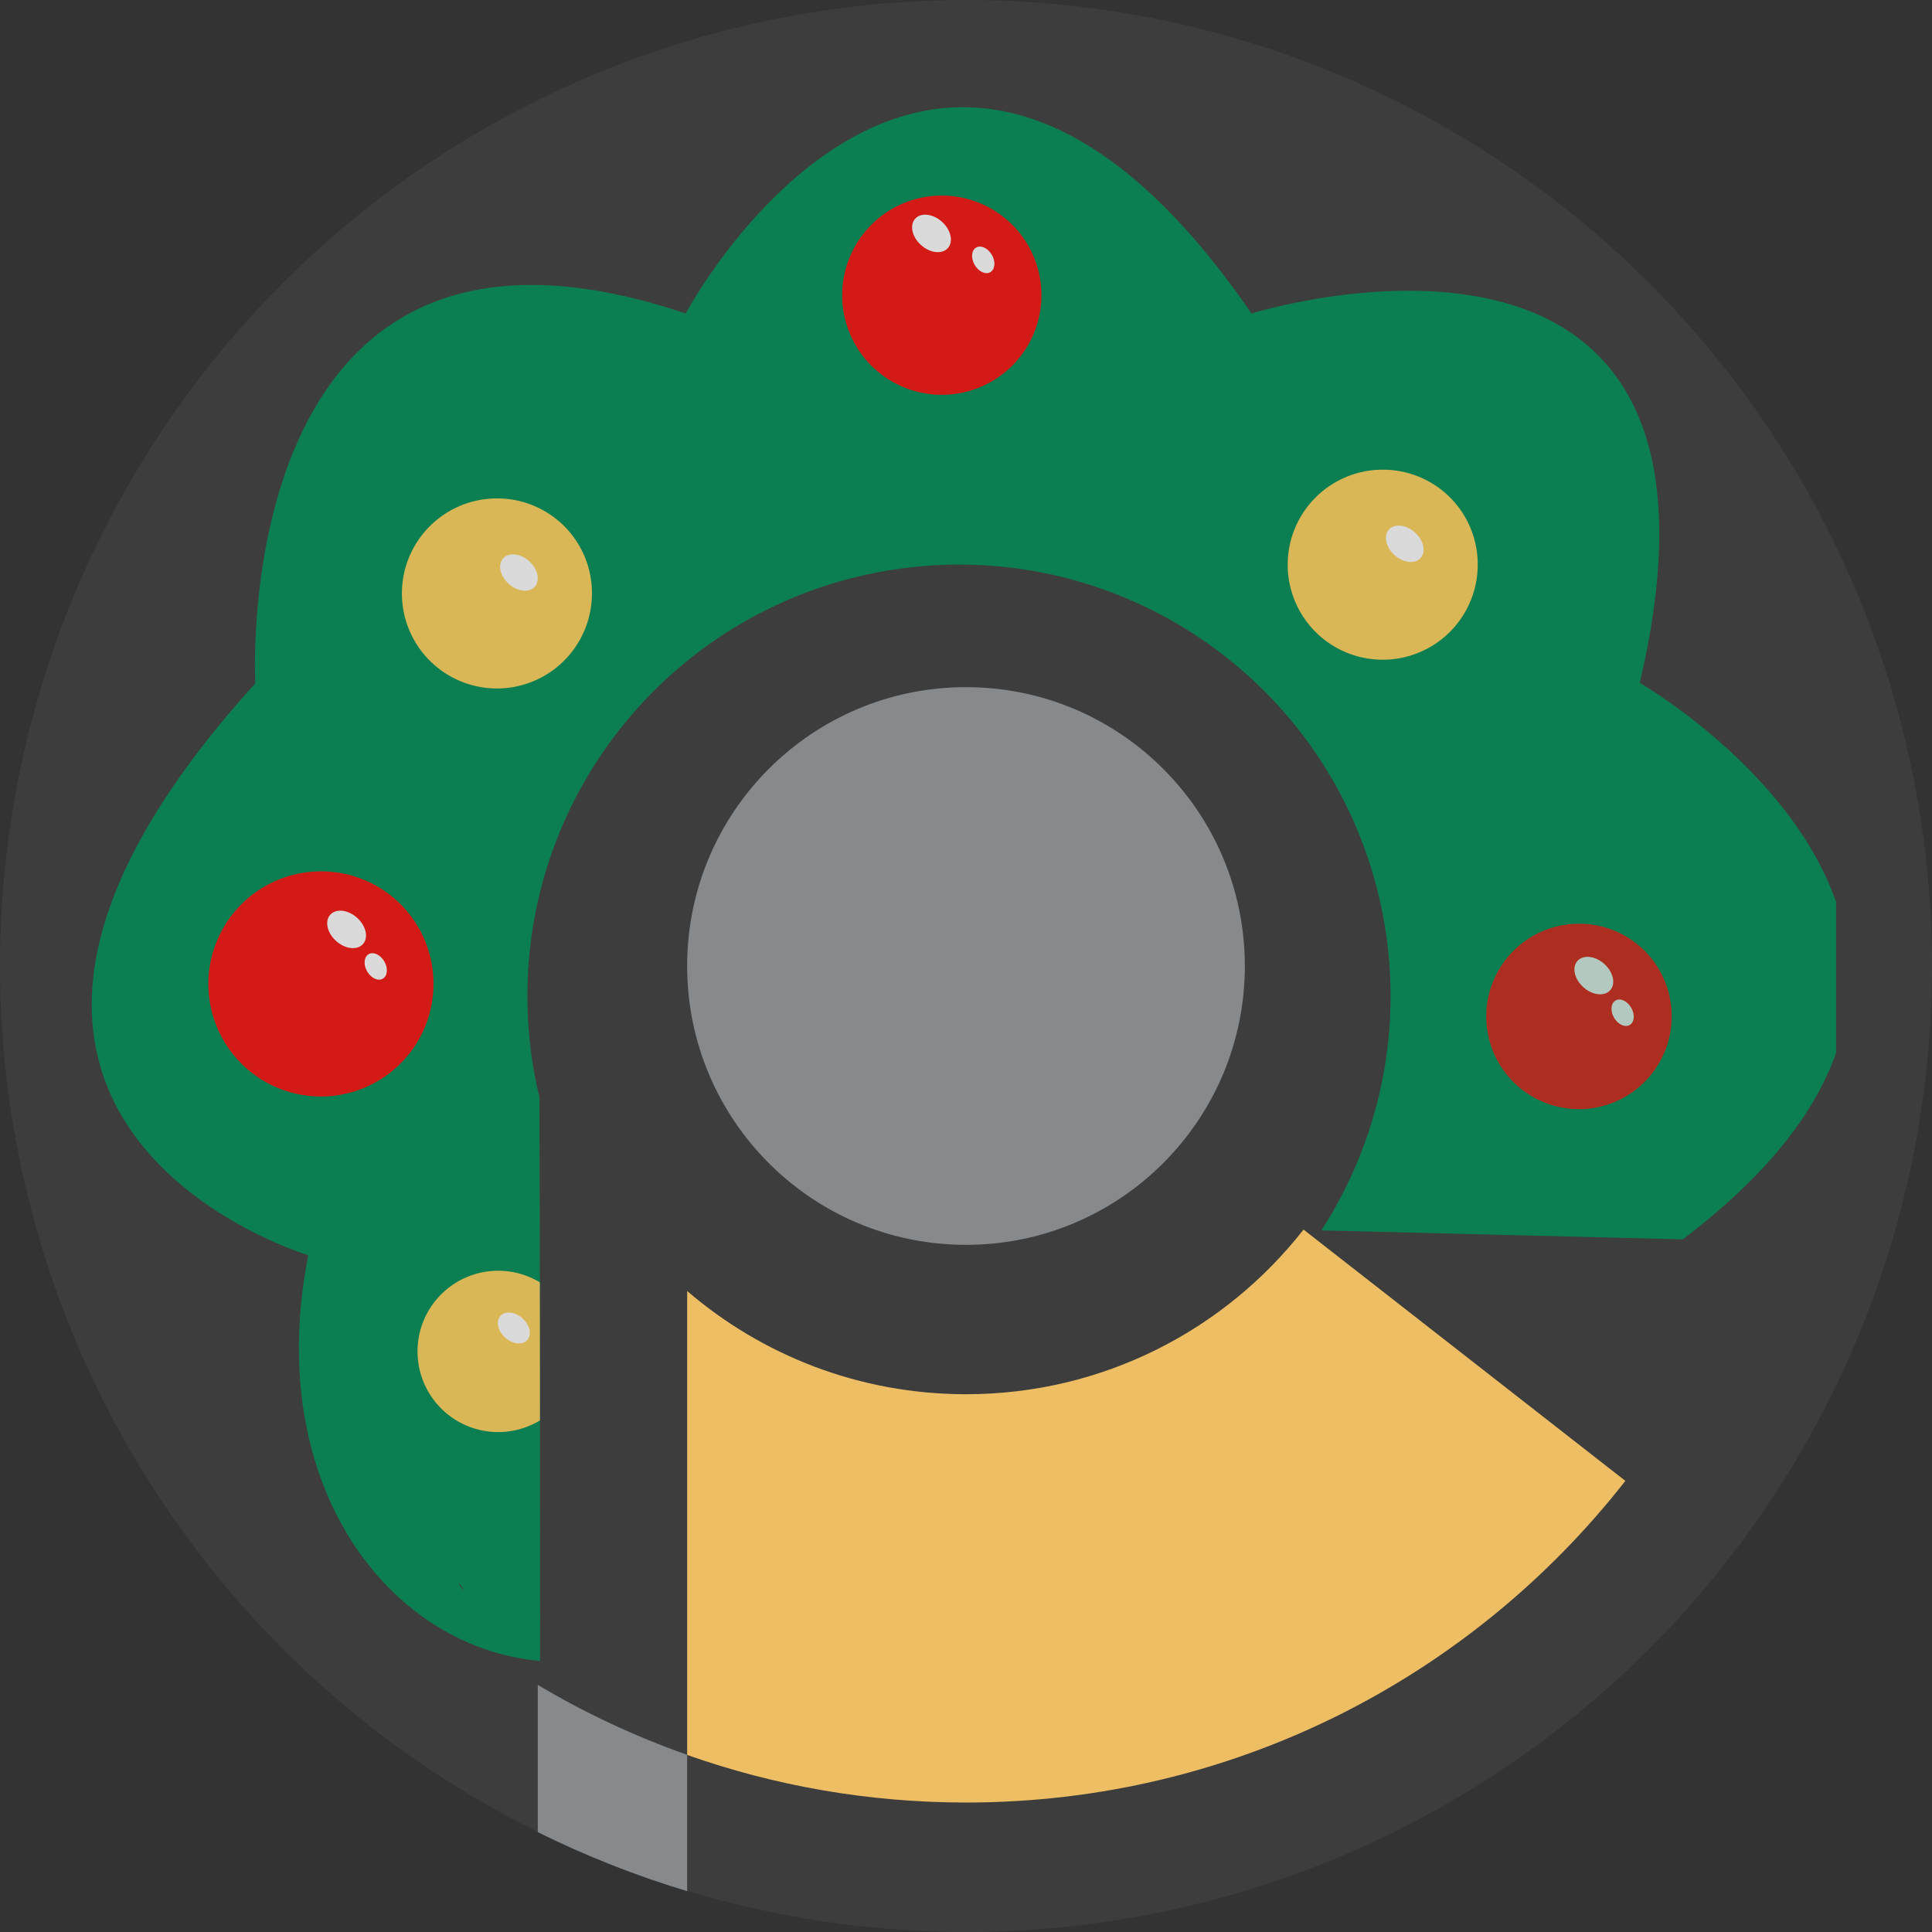 <?xml version="1.0" encoding="UTF-8" standalone="no"?>
<svg
   id="esgjXTf2Opa1"
   viewBox="0 0 1455 1455"
   shape-rendering="geometricPrecision"
   text-rendering="geometricPrecision"
   version="1.1"
   sodipodi:docname="PAM LOGO test5.svg"
   xml:space="preserve"
   inkscape:version="1.4.2 (f4327f4, 2025-05-13)"
   xmlns:inkscape="http://www.inkscape.org/namespaces/inkscape"
   xmlns:sodipodi="http://sodipodi.sourceforge.net/DTD/sodipodi-0.dtd"
   xmlns="http://www.w3.org/2000/svg"
   xmlns:svg="http://www.w3.org/2000/svg">
   
   <rect x="0" y="0" width="1455" height="1455" fill="#333333" stroke="none"/>
   
   <style>
     #xmas_crown {
       /* 'fill-box' ensures it spins around the object's center, not the page center */
       transform-box: fill-box;
       transform-origin: center;
       animation: crownSpin 2s linear infinite;
     }

     @keyframes crownSpin {
       from { transform: rotate(0deg); }
       to { transform: rotate(360deg); }
     }
	 
	 
	 @keyframes holiday-glow {
      0%, 100% {
        opacity: 1;
        filter: brightness(1.3) drop-shadow(0 0 5px rgba(255, 255, 255, 0.5));
      }
      50% {
        opacity: 0.4;
        filter: brightness(0.8) drop-shadow(0 0 0 rgba(255, 255, 255, 0));
      }
    }

    /* 2. Apply animation to the specific IDs */
    #red_orb1, #red_orb2, #red_orb3,
    #yellow_orb1, #yellow_orb2, #yellow_orb3 {
      animation: holiday-glow 1s infinite ease-in-out;
      
    }

    /* 3. Stagger the timing for a natural look */
    #red_orb1    { animation-delay: 0s; }
    #yellow_orb1 { animation-delay: 0.4s; }
    #red_orb2    { animation-delay: 0.8s; }
    #yellow_orb2 { animation-delay: 1.2s; }
    #red_orb3    { animation-delay: 1.6s; }
    #yellow_orb3 { animation-delay: 2.0s; }
	 
   </style>
   
   <defs
     id="defs3"><style
       id="style1">.cls-1{isolation:isolate;}.cls-2{fill:#008f57;}.cls-3{fill:#f7130d;}.cls-4{fill:#ffd45d;}.cls-5,.cls-7,.cls-8,.cls-9{fill:none;}.cls-6{fill:#fff;}.cls-7,.cls-8,.cls-9{stroke:#000;stroke-width:2px;}.cls-7,.cls-9{stroke-linejoin:round;}.cls-8{stroke-miterlimit:10;}.cls-9{stroke-linecap:round;}.cls-10{mix-blend-mode:multiply;}.cls-11{opacity:0.25;}</style><clipPath
       clipPathUnits="userSpaceOnUse"
       id="clipPath35"><path
         id="path35"
         style="fill:#ff0000;stroke-width:2.106"
         d="M 1.604,1.531 V 62.285 H 30.949 L 29.957,62.096 27.816,61.164 20.777,56.209 16.711,56.527 12.338,56.135 9.365,53.891 7.121,48.059 3.887,40.129 C 60.67,39.812 60.59,39.652 60.59,39.652 l -3.49,3.014 -1.189,11.023 -8.01,3.41 -5.947,-0.396 -4.68,4.76 -2.246,0.822 H 62.213 V 1.531 Z m 32.637,60.705 -0.301,0.049 h 0.627 z" /></clipPath><style
       id="style1-8">.cls-1{isolation:isolate;}.cls-2{fill:#008f57;}.cls-3{fill:#f7130d;}.cls-4{fill:#ffd45d;}.cls-5,.cls-7,.cls-8,.cls-9{fill:none;}.cls-6{fill:#fff;}.cls-7,.cls-8,.cls-9{stroke:#000;stroke-width:2px;}.cls-7,.cls-9{stroke-linejoin:round;}.cls-8{stroke-miterlimit:10;}.cls-9{stroke-linecap:round;}.cls-10{mix-blend-mode:multiply;}.cls-11{opacity:0.25;}</style><clipPath
       clipPathUnits="userSpaceOnUse"
       id="clipPath35-8"><path
         id="path35-2"
         style="fill:#ff0000;stroke-width:2.106"
         d="M 1.604,1.531 V 62.285 H 30.949 L 29.957,62.096 27.816,61.164 20.777,56.209 16.711,56.527 12.338,56.135 9.365,53.891 7.121,48.059 3.887,40.129 C 60.67,39.812 60.59,39.652 60.59,39.652 l -3.49,3.014 -1.189,11.023 -8.01,3.41 -5.947,-0.396 -4.68,4.76 -2.246,0.822 H 62.213 V 1.531 Z m 32.637,60.705 -0.301,0.049 h 0.627 z" /></clipPath><style
       id="style1-1">.cls-1{isolation:isolate;}.cls-2{fill:#008f57;}.cls-3{fill:#f7130d;}.cls-4{fill:#ffd45d;}.cls-5,.cls-7,.cls-8,.cls-9{fill:none;}.cls-6{fill:#fff;}.cls-7,.cls-8,.cls-9{stroke:#000;stroke-width:2px;}.cls-7,.cls-9{stroke-linejoin:round;}.cls-8{stroke-miterlimit:10;}.cls-9{stroke-linecap:round;}.cls-10{mix-blend-mode:multiply;}.cls-11{opacity:0.25;}</style><clipPath
       clipPathUnits="userSpaceOnUse"
       id="clipPath35-7"><path
         id="path35-1"
         style="fill:#ff0000;stroke-width:2.106"
         d="M 1.604,1.531 V 62.285 H 30.949 L 29.957,62.096 27.816,61.164 20.777,56.209 16.711,56.527 12.338,56.135 9.365,53.891 7.121,48.059 3.887,40.129 C 60.67,39.812 60.59,39.652 60.59,39.652 l -3.49,3.014 -1.189,11.023 -8.01,3.41 -5.947,-0.396 -4.68,4.76 -2.246,0.822 H 62.213 V 1.531 Z m 32.637,60.705 -0.301,0.049 h 0.627 z" /></clipPath><style
       id="style1-7">.cls-1{isolation:isolate;}.cls-2{fill:#008f57;}.cls-3{fill:#f7130d;}.cls-4{fill:#ffd45d;}.cls-5,.cls-7,.cls-8,.cls-9{fill:none;}.cls-6{fill:#fff;}.cls-7,.cls-8,.cls-9{stroke:#000;stroke-width:2px;}.cls-7,.cls-9{stroke-linejoin:round;}.cls-8{stroke-miterlimit:10;}.cls-9{stroke-linecap:round;}.cls-10{mix-blend-mode:multiply;}.cls-11{opacity:0.25;}</style><clipPath
       clipPathUnits="userSpaceOnUse"
       id="clipPath35-6"><path
         id="path35-14"
         style="fill:#ff0000;stroke-width:2.106"
         d="M 1.604,1.531 V 62.285 H 30.949 L 29.957,62.096 27.816,61.164 20.777,56.209 16.711,56.527 12.338,56.135 9.365,53.891 7.121,48.059 3.887,40.129 C 60.67,39.812 60.59,39.652 60.59,39.652 l -3.49,3.014 -1.189,11.023 -8.01,3.41 -5.947,-0.396 -4.68,4.76 -2.246,0.822 H 62.213 V 1.531 Z m 32.637,60.705 -0.301,0.049 h 0.627 z" /></clipPath><clipPath
       clipPathUnits="userSpaceOnUse"
       id="clipPath18"><path
         id="path18"
         style="opacity:0.567;fill:#ff0000;stroke-width:0.137"
         d="M 1.73,1.626 V 62.381 H 31.124 L 29.582,62.008 26.807,60.732 11.409,55.262 7.317,50.076 5.412,42.579 2.95,39.268 c 57.991,0.115 57.876,0.229 57.876,0.229 l -9.546,22.167 -15.56,0.486 -2.154,0.231 H 62.338 V 1.626 Z" /></clipPath><style
       id="style1-17">.cls-1{isolation:isolate;}.cls-2{fill:#008f57;}.cls-3{fill:#f7130d;}.cls-4{fill:#ffd45d;}.cls-5,.cls-7,.cls-8,.cls-9{fill:none;}.cls-6{fill:#fff;}.cls-7,.cls-8,.cls-9{stroke:#000;stroke-width:2px;}.cls-7,.cls-9{stroke-linejoin:round;}.cls-8{stroke-miterlimit:10;}.cls-9{stroke-linecap:round;}.cls-10{mix-blend-mode:multiply;}.cls-11{opacity:0.25;}</style><clipPath
       clipPathUnits="userSpaceOnUse"
       id="clipPath35-77"><path
         id="path35-7"
         style="fill:#ff0000;stroke-width:2.106"
         d="M 1.604,1.531 V 62.285 H 30.949 L 29.957,62.096 27.816,61.164 20.777,56.209 16.711,56.527 12.338,56.135 9.365,53.891 7.121,48.059 3.887,40.129 C 60.67,39.812 60.59,39.652 60.59,39.652 l -3.49,3.014 -1.189,11.023 -8.01,3.41 -5.947,-0.396 -4.68,4.76 -2.246,0.822 H 62.213 V 1.531 Z m 32.637,60.705 -0.301,0.049 h 0.627 z" /></clipPath><clipPath
       clipPathUnits="userSpaceOnUse"
       id="clipPath20"><path
         id="path20"
         style="opacity:0.812;fill:#ffff00;fill-opacity:0.812;stroke-width:2.209;stroke-dasharray:none"
         d="M 72.372,2.115 V 64.065 H 131.067 V 2.115 Z m 15.575,30.229 11.531,13.78 12.937,-3.881 0.919,0.015 0.04,-0.04 14.622,0.363 -4.612,12.824 -16.762,7.481 -8.043,0.45 -10.574,-5.962 c 0,-24.973 -0.056,-25.03 -0.056,-25.03 z" /></clipPath></defs><sodipodi:namedview
     id="namedview3"
     pagecolor="#ffffff"
     bordercolor="#000000"
     borderopacity="0.25"
     inkscape:showpageshadow="2"
     inkscape:pageopacity="0.0"
     inkscape:pagecheckerboard="0"
     inkscape:deskcolor="#d1d1d1"
     inkscape:zoom="0.27731959"
     inkscape:cx="876.24535"
     inkscape:cy="997.0446"
     inkscape:window-width="1920"
     inkscape:window-height="1009"
     inkscape:window-x="-8"
     inkscape:window-y="-8"
     inkscape:window-maximized="1"
     inkscape:current-layer="Vector" /><ellipse
     fill="#3d3d3d"
     stroke-width="0"
     id="ellipse1"
     transform="matrix(1.29,0,0,1.134,727.5,727.5)"
     ry="641.519"
     rx="563.938"
     cx="0"
     cy="0"
     style="display:inline" /><path
     d="m 405,1268.896 c 35.932,21.406 73.64,38.983 112.5,52.679 v 102.657 c -38.979,-11.732 -76.579,-26.646 -112.5,-44.44 z"
     fill="#878a8c"
     stroke-width="0"
     id="path1"
     style="display:inline" /><path
     d="m 405,1268.809 c 0,0 0,-541.305 0,-541.309 C 405,549.388 549.388,405 727.5,405 c 33.643,0 66.082,5.151 96.573,14.709 L 916.154,126.233 C 856.591,107.563 793.221,97.5 727.5,97.5 c -347.939,0 -630,282.061 -630,630 0,230.079 123.336,431.352 307.5,541.309 z"
     fill="#81c09c"
     stroke-width="0"
     id="path3"
     style="display:none" /><circle
     fill="#878a8c"
     stroke-width="0"
     id="ellipse3"
     cx="0"
     cy="0"
     r="210"
     style="display:inline"
     transform="translate(727.5,727.5)"
     inkscape:label="middle_circle" /><g
     id="xmas_crown"
     inkscape:label="xmas_crown"
     onfocusin=""><g
       id="Layer_1"
       data-name="Layer 1"
       style="opacity:0.812;isolation:isolate"
       clip-path="url(#clipPath20)"
       transform="matrix(22.666,0,0,22.666,-1588.01,-30.638)"><g
         id="Vector"
         transform="translate(69.794,1.244)"><g
           id="g25"
           inkscape:label="green_path"
           transform="rotate(180,32.32,32.527)"><path
             class="cls-2"
             d="M 54.13,23.24 C 56,13.77 49.113,7.705 42.663,10.352 c 0.1,0.673 6.45,1.185 6.45,1.985 C 50.062,28.607 41.3,20.75 38.58,18 l -0.89,-1.22 c -0.632,0.552 -1.441,0.857 -2.28,0.86 h -1 v 0 c 7.091,0.948 12.399,6.977 12.439,14.13 C 46.89,38.922 41.652,45.008 34.573,46.037 27.494,47.067 20.739,42.725 18.741,35.858 16.742,28.99 20.113,21.698 26.64,18.77 v 0 l 0.54,-1.4 c -0.184,-0.07 -0.362,-0.157 -0.53,-0.26 0,0 -10.113,14.477 -8.993,-4.773 0.05,-0.87 3.832,-0.893 3.922,-1.623 C 7.195,10.288 9.73,22.86 9.73,22.86 c -15.395,10.413 0.16,19.4 0.16,19.4 -4.14,17.59 12.9,12.27 12.9,12.27 10.6,15.42 18.8,0 18.8,0 15.27,5.14 14.3,-12.29 14.3,-12.29 13.18,-14.54 -1.76,-19 -1.76,-19 z m -43.2,13.29 3.74,-3.73 z m 7.708,11.784 c -2.287,-0.661 -2.149,4.788 -2.149,4.788 0,0 3.447,-3.952 3.474,-1.572 0.017,1.492 1.789,-2.315 -1.325,-3.216 z m 12.02,6.913 0.419,-3.39 z M 46.86,48.59 l 2.862,2.409 c 0,0 -1.349,-7.901 -1.358,-5.508 C 48.358,46.963 46.86,48.59 46.86,48.59 Z M 52.403,36.1 55.81,33.92 Z"
             id="path1-3"
             style="display:inline;fill-rule:nonzero;stroke-width:1;stroke-dasharray:none"
             sodipodi:nodetypes="cccccccsssssccccccccccccccsccscccccscccc" /><path
             class="cls-2"
             d="M 43.031,10.903 C 42.421,11.803 38.47,9.16 38.47,9.16 l -0.11,0.6 C 37.723,8.757 36.618,8.487 35.43,8.487 l -8.27,0.337 c 0,0 0.234,8.232 -0.415,8.875 0,0 -5.577,5.963 -8.454,5.671 -1.942,-0.196 -1.195,-11.223 -1.911,-11.431 -1.309,-0.381 4.228,-0.599 3.965,-0.985 3.405,-5.055 11.611,-14.061 22.686,-0.052 z"
             id="path2-3"
             sodipodi:nodetypes="ccccccsccc"
             style="display:inline" /><path
             class="cls-2"
             d="m 36.158,12.752 c 0.982,-0.467 -0.597,-0.951 -0.597,-0.951 l -0.951,-4.849 c 0.041,1.187 4.961,2.383 5.986,2.985 l 7.654,1.48 c 0.787,0.464 1.05,1.724 1.935,1.499 0,0 -0.569,7.061 -0.495,8.16 -1.388,0.439 -2.913,1.843 -4.826,1.535 -1.454,-0.234 -6.916,-4.372 -8.29,-6.283 -1.884,-2.621 0.339,-3.576 -0.415,-3.576 z"
             id="path24"
             sodipodi:nodetypes="sccccccccss" /><path
             style="fill:#008f59;fill-opacity:1;fill-rule:nonzero;stroke:#000000;stroke-width:22.666;stroke-dasharray:none;stroke-opacity:0"
             d="m 576.952,431.812 c 81.422,-38.285 153.977,-40.297 216.357,-31.552 31.478,4.413 59.498,10e-6 59.498,10e-6 L 815.589,174.791 721.627,165.467 607.576,188.57 506.636,344.368 c 0,0 40.325,101.546 70.316,87.444 z"
             id="path25"
             sodipodi:nodetypes="sscccccs"
             transform="matrix(0.044,0,0,0.044,0.267,0.108)" /></g><g
           id="yellow_orb1"
           inkscape:label="sm_yellow2_orb"
           style="display:inline"><path
             class="cls-4"
             d="M 19.5,45 A 2.68,2.68 0 1 1 16.82,42.33 2.68,2.68 0 0 1 19.5,45 Z"
             id="path6"
             style="display:inline" /><ellipse
             class="cls-6"
             cx="17.34"
             cy="44.23"
             rx="0.43"
             ry="0.6"
             transform="rotate(-48.1,17.343,44.23)"
             id="ellipse18"
             style="display:inline" /></g><g
           id="red_orb3"
           inkscape:label="sm_red_orb"
           style="display:inline;opacity:0.812;isolation:isolate"><path
             class="cls-3"
             d="m 55.81,33.87 a 3.08,3.08 0 1 1 -3.07,-3.07 3.07,3.07 0 0 1 3.07,3.07 z"
             id="path5"
             style="display:inline" /><ellipse
             class="cls-6"
             cx="53.22"
             cy="32.53"
             rx="0.52"
             ry="0.73"
             transform="rotate(-48.1,53.214,32.521)"
             id="ellipse22" /><ellipse
             class="cls-6"
             cx="54.18"
             cy="33.76"
             rx="0.33"
             ry="0.47"
             transform="rotate(-30,54.175,33.756)"
             id="ellipse23" /></g><g
           id="red_orb2"
           inkscape:label="md_red_orb"
           transform="translate(1.4147742e-7,-42.954)"
           style="display:inline"><path
             class="cls-3"
             d="m 34.87,52.86 a 3.31,3.31 0 1 1 -3.3,-3.3 3.31,3.31 0 0 1 3.3,3.3 z"
             id="path4"
             style="display:inline" /><ellipse
             class="cls-6"
             cx="-16.976"
             cy="57.173"
             rx="0.52"
             ry="0.73"
             transform="rotate(-48.1)"
             id="ellipse20" /><ellipse
             class="cls-6"
             cx="2.797"
             cy="61.233"
             rx="0.331"
             ry="0.472"
             transform="rotate(-29.887)"
             id="ellipse21"
             style="stroke-width:1.003" /></g><g
           id="yellow_orb2"
           inkscape:label="sm_yellow_orb"
           transform="matrix(1.178,0,0,1.178,-38.411,-34.268)"
           style="display:inline"><path
             class="cls-4"
             d="m 49.53,45.92 a 2.68,2.68 0 1 1 -2.67,-2.68 2.67,2.67 0 0 1 2.67,2.68 z"
             id="path7"
             style="display:inline" /><ellipse
             class="cls-6"
             cx="47.47"
             cy="45.33"
             rx="0.43"
             ry="0.6"
             transform="rotate(-48.1,47.471,45.328)"
             id="ellipse24" /></g><g
           id="red_orb1"
           inkscape:label="bg_red_orb"
           style="display:inline"><path
             class="cls-3"
             d="m 14.67,32.8 a 3.74,3.74 0 1 1 -3.74,-3.74 3.73,3.73 0 0 1 3.74,3.74 z"
             id="path3-5" /><ellipse
             class="cls-6"
             cx="11.78"
             cy="30.99"
             rx="0.52"
             ry="0.73"
             transform="rotate(-48.1,11.78,30.985)"
             id="ellipse17" /><ellipse
             class="cls-6"
             cx="12.75"
             cy="32.22"
             rx="0.33"
             ry="0.47"
             transform="rotate(-30,12.748,32.216)"
             id="ellipse19" /></g><g
           id="yellow_orb3"
           inkscape:label="sm_yellow_orb"
           transform="matrix(1.178,0,0,1.178,-8.98,-35.223)"
           style="display:inline"><path
             class="cls-4"
             d="m 49.53,45.92 a 2.68,2.68 0 1 1 -2.67,-2.68 2.67,2.67 0 0 1 2.67,2.68 z"
             id="path26"
             style="display:inline" /><ellipse
             class="cls-6"
             cx="47.47"
             cy="45.33"
             rx="0.43"
             ry="0.6"
             transform="rotate(-48.1,47.471,45.328)"
             id="ellipse26" /></g></g></g><path
       d="M 1224.07,1115.254 981.697,925.993 C 922.67,1001.478 830.751,1050 727.5,1050 c -80.207,0 -153.576,-29.28 -210,-77.735 v 349.387 c 65.684,23.216 136.367,35.848 210,35.848 0,0 10e-6,0 10e-6,0 201.7,0 381.262,-94.787 496.57,-242.246 z"
       fill="#edbe63"
       stroke-width="0"
       id="path27"
       style="display:inline"
       inkscape:label="yellow_part" /></g></svg>
